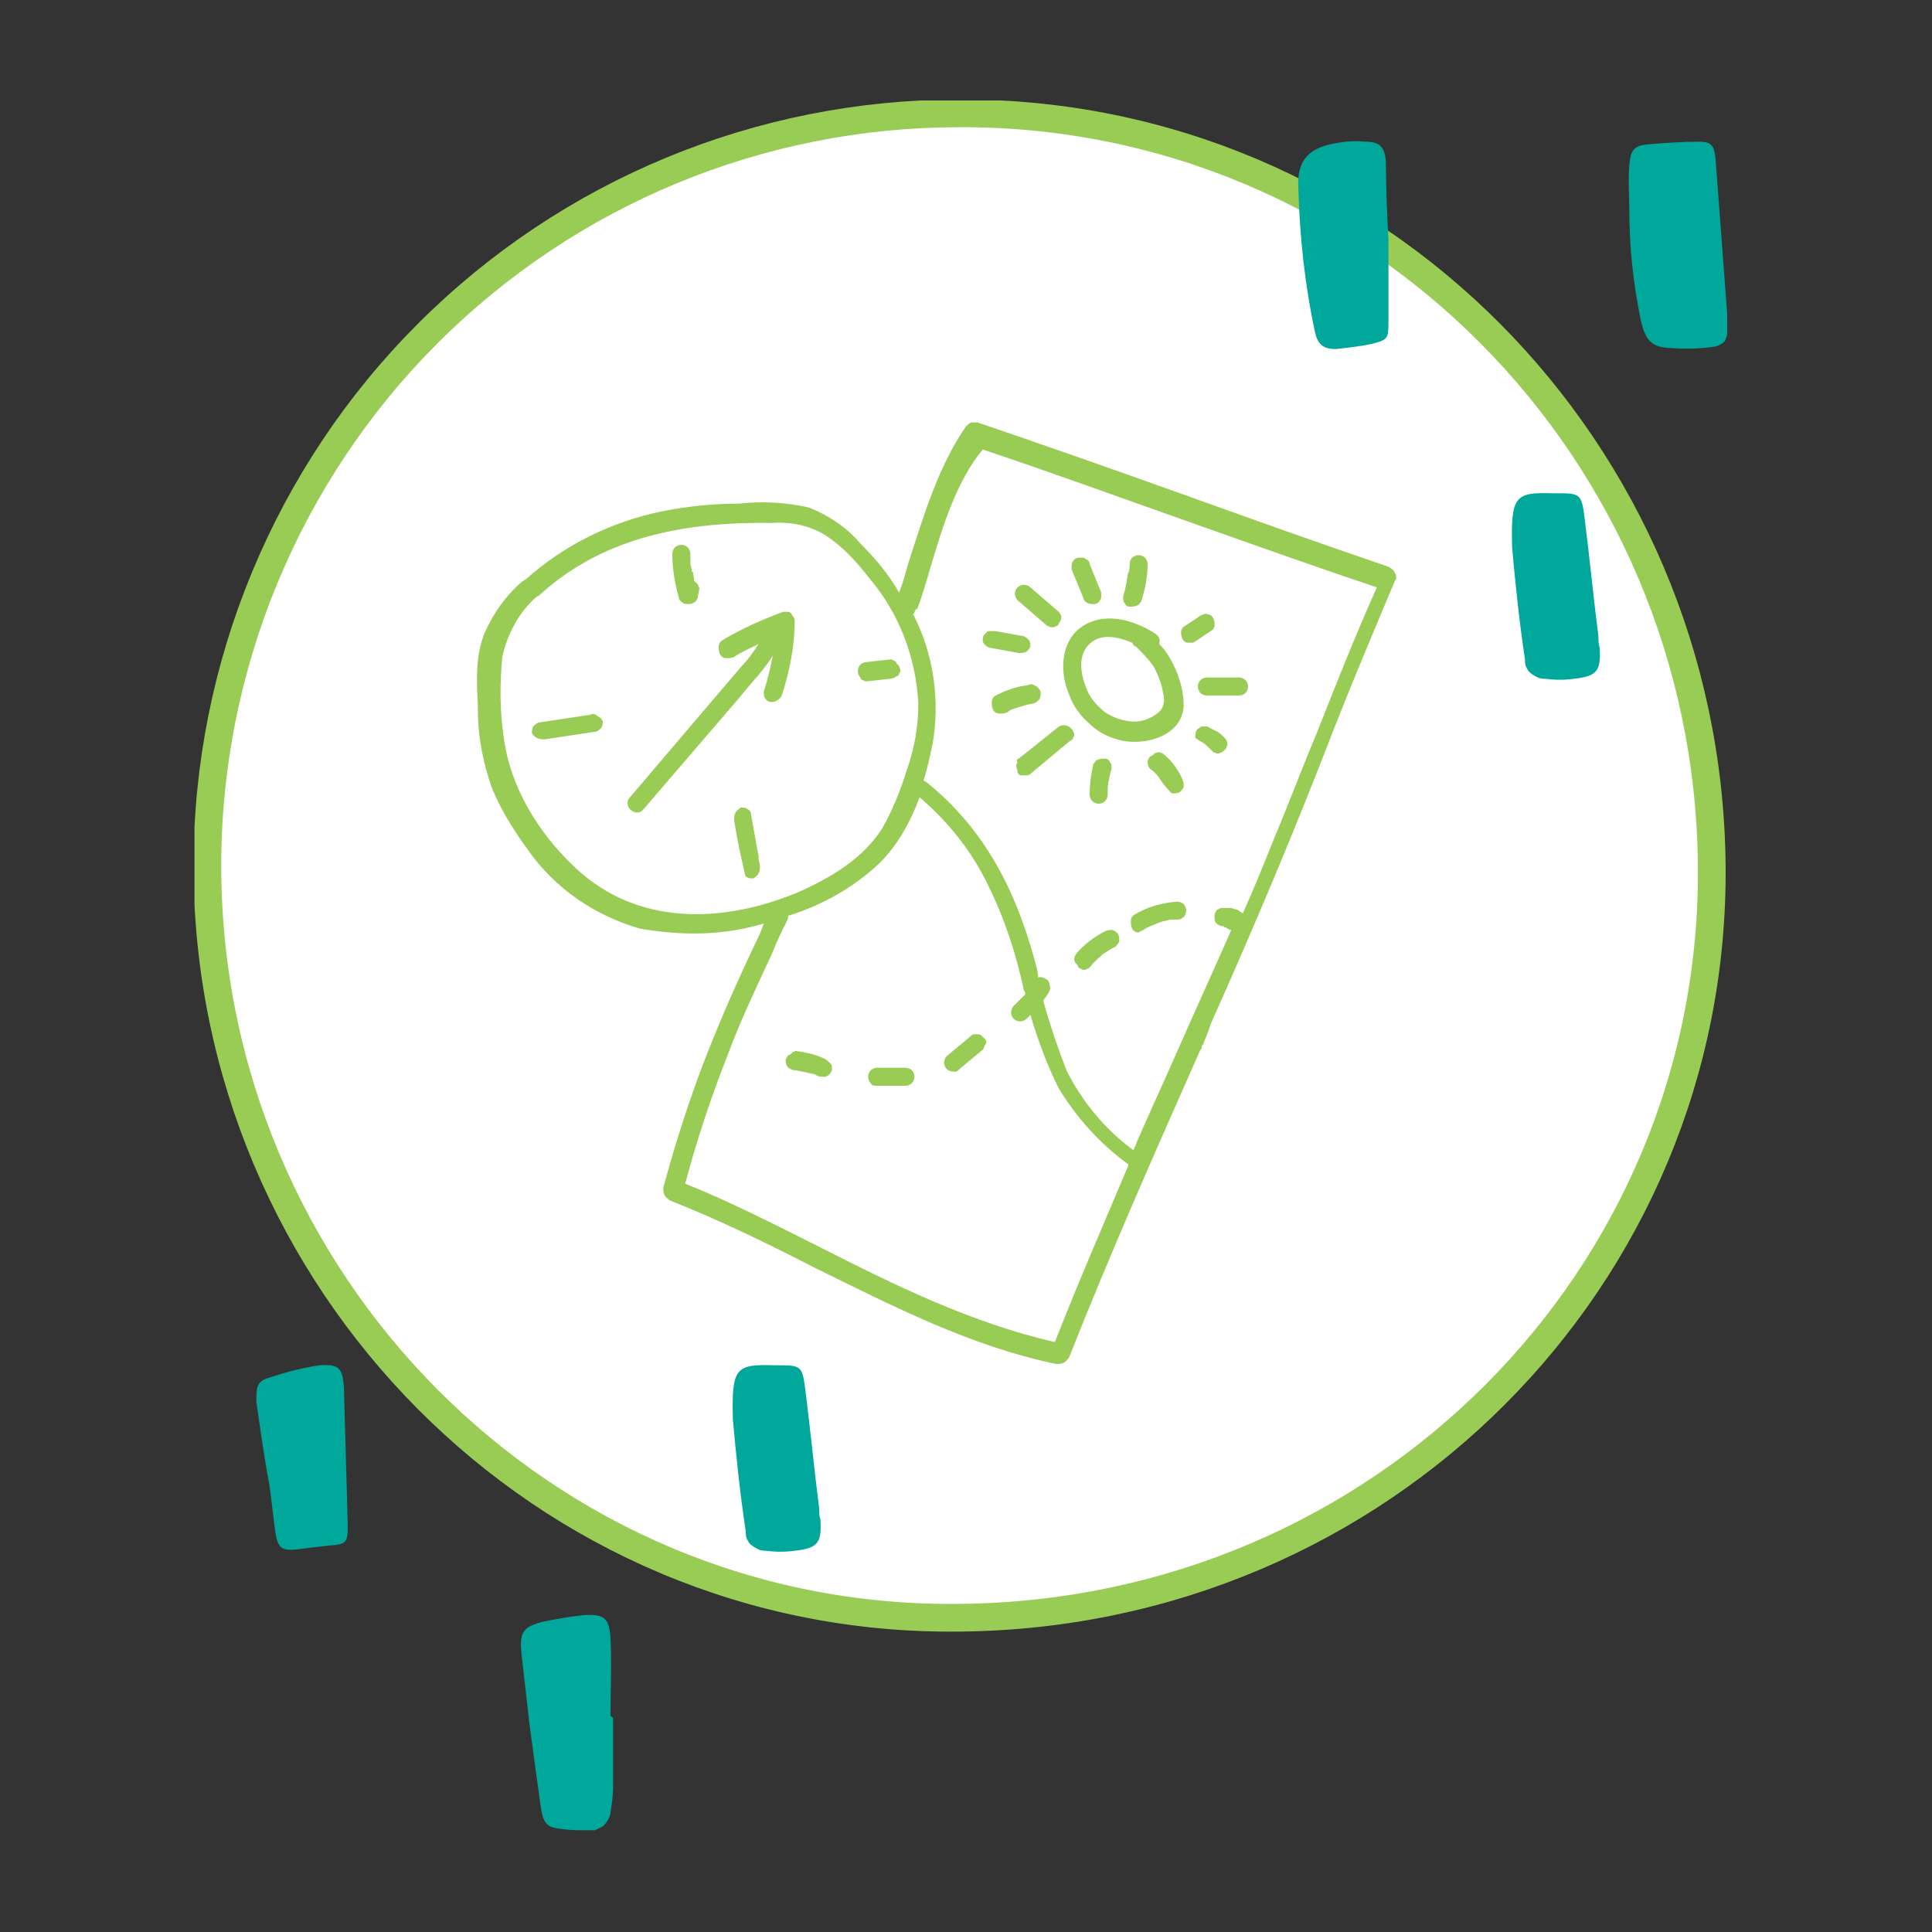 <svg version="1.1" id="Calque_1" xmlns="http://www.w3.org/2000/svg" xmlns:xlink="http://www.w3.org/1999/xlink" x="0px" y="0px" viewBox="0 0 150 150" style="enable-background:new 0 0 150 150;" xml:space="preserve">
<rect x="0" y="0" width="150" height="150" fill="#333333" stroke="none"/>
<style type="text/css">
	.st0{clip-path:url(#SVGID_2_);}
	.st1{fill:#FFFFFF;stroke:#98CC55;stroke-width:2.151;stroke-miterlimit:10;}
	.st2{fill-rule:evenodd;clip-rule:evenodd;fill:#98CC55;}
	.st3{fill:#00A89C;}
</style>
<g>
	<defs>
		<rect id="SVGID_1_" x="15.1" y="7.8" width="119" height="134.3"/>
	</defs>
	<clipPath id="SVGID_2_">
		<use xlink:href="#SVGID_1_" style="overflow:visible;"/>
	</clipPath>
	<g class="st0">
		<path class="st1" d="M132.9,67.2c0.3,32-25.7,58.1-58.4,58.4c-32.3,0.4-58.4-26.2-58.4-58.4c0-15.5,6.2-30.4,17.1-41.3    c11-11,25.8-17.1,41.3-17.1C106.7,8.7,132.6,34.9,132.9,67.2z"/>
		<path class="st2" d="M72.2,44.2c-0.3,1-0.6,2.1-1,3.1l-0.1,0c-0.1,0.2-0.1,0.3-0.2,0.4c1.6,3.1,2.1,6.7,1.5,10.1    c-0.2,0.9-0.4,1.9-0.7,2.8c0.1,0,0.1,0.1,0.2,0.1c4.6,3.7,7,8.5,8.5,14.1c0.1,0.4,0.2,0.7,0.2,1.1c0,0,0,0,0,0    c0.2-0.1,0.4,0,0.6,0.1c0.2,0.1,0.3,0.3,0.3,0.5c0.1,0.2,0,0.4-0.1,0.6c-0.1,0.2-0.3,0.4-0.4,0.6c0.5,1.8,1.1,3.6,1.8,5.4    c1.2,2.4,3,4.6,5.2,6.2c1-2.4,2.1-4.7,3.1-7c1.5-3.4,3-6.7,4.5-10.1c0,0,0,0-0.1,0c-0.1,0-0.1-0.1-0.2-0.1c0,0-0.1,0-0.1-0.1    c-0.1,0-0.2,0-0.2-0.1H95c0.1,0,0.1,0,0.2,0l0,0h0.2c-0.1,0-0.1,0-0.2,0l0,0c-0.1,0-0.3,0-0.4,0l-0.2-0.1    c-0.2-0.1-0.3-0.3-0.3-0.4c0-0.1,0-0.2,0-0.3c0-0.1,0-0.2,0.1-0.3c0-0.1,0.1-0.2,0.2-0.2c0.1-0.1,0.2-0.1,0.3-0.1    c0.2,0,0.3,0,0.5,0c0.2,0,0.3,0,0.5,0.1c0.2,0,0.3,0.1,0.4,0.2c0.1,0,0.1,0.1,0.2,0.1c0.9-2,1.7-4,2.5-6c1.1-2.6,2.1-5.3,3.2-7.9    c1.5-3.8,3-7.6,4.7-11.4c-5.1-1.7-10.1-3.5-15.2-5.3l0,0c-5.1-1.8-10.3-3.7-15.4-5.4C74.3,37.3,73.2,40.8,72.2,44.2z M71.4,61.9    c-0.7,1.9-1.7,3.7-3.1,5.1c-2,1.9-4.5,3.3-7.1,4.1c0,0.1,0,0.2-0.1,0.4c-0.4,0.8-0.8,1.6-1.1,2.4c-1.2,2.6-2.5,5.3-3.5,8    c-1.3,3.3-2.4,6.6-3.3,10c3.5,1.4,7,3.2,10.4,4.9c5.9,3,11.8,5.9,18.3,7.4c1.8-4.6,3.8-9.2,5.7-13.7l0-0.1c-2.2-1.6-4-3.6-5.4-5.9    c-0.9-1.8-1.6-3.7-2.2-5.7c-0.1,0.1-0.2,0.2-0.3,0.3c-0.1,0.1-0.3,0.2-0.5,0.2c-0.2,0-0.4-0.1-0.5-0.2c-0.1-0.1-0.2-0.3-0.2-0.5    c0-0.2,0.1-0.4,0.2-0.5c0.3-0.3,0.6-0.6,0.9-0.9c0-0.1,0-0.2-0.1-0.3c-0.6-2.8-1.5-5.6-2.8-8.2C75.4,66,73.6,63.8,71.4,61.9z     M59.3,71.7L59,72.5l0,0c-1.4,2.9-2.7,5.8-3.9,8.8c-1.4,3.5-2.6,7.2-3.6,10.9c0,0.2,0,0.4,0.1,0.6c0.1,0.2,0.3,0.3,0.4,0.4    c3.8,1.5,7.5,3.3,11.2,5.2c6.1,3,12.1,6.1,18.8,7.5c0.2,0,0.4,0,0.6-0.1c0.2-0.1,0.3-0.3,0.4-0.4c3.2-8.1,6.7-16,10.2-23.9l0,0    l0.1-0.1l0-0.1l0-0.1l0.1-0.1l0.4-1l0.2-0.6c3.4-7.6,6.6-15.2,9.6-23c1.5-3.8,3.1-7.6,4.7-11.4c0.1-0.1,0.1-0.2,0.1-0.3    c0-0.1,0-0.2-0.1-0.3c0-0.1-0.1-0.2-0.2-0.3c-0.1-0.1-0.2-0.1-0.3-0.2c-5.3-1.8-10.6-3.7-15.9-5.6l0,0c-5.3-1.9-10.7-3.8-16-5.6    c-0.2,0-0.3,0-0.5,0c-0.2,0.1-0.3,0.2-0.4,0.3c-2.2,3.2-3.3,7-4.5,10.7l0,0l0,0l0,0v0l0,0c-0.2,0.7-0.4,1.5-0.7,2.2    c-0.8-1.4-1.8-2.6-3-3.8c-1.1-1.3-2.5-2.2-4-2.8c-1.8-0.4-3.6-0.5-5.4-0.3c-2,0-4,0.2-6,0.6c-3.9,0.8-7.6,2.6-10.6,5.3    c-0.1,0-0.1,0.1-0.2,0.1c-1.3,1.1-2.3,2.5-3,4.1c-0.7,1.8-0.6,3.7-0.5,5.5c0,0.1,0,0.2,0,0.4c0,2.1,0.4,4.1,1.1,6.1    c0.7,1.7,1.7,3.3,2.8,4.8c2.1,3,5.2,5.1,8.7,6.1C53.2,72.7,56.3,72.6,59.3,71.7z M95.6,71.6L95.6,71.6    C95.5,71.6,95.5,71.6,95.6,71.6z M83.8,48.8c1.8-1.4,4.2-0.7,5.9,0.4h0c0.3,0.2,0.4,0.5,0.3,0.8c0.5,0.5,0.8,1,1.1,1.6    c0.5,1,0.8,2.1,0.8,3.2c-0.1,2.3-2.9,3.1-4.8,2.7c-0.9-0.2-1.8-0.6-2.5-1.3c-0.7-0.6-1.3-1.4-1.6-2.3C82.3,52.3,82.3,50,83.8,48.8    z M87.9,49.9c-1.2-0.5-2.6-0.8-3.5,0.3c-0.8,1-0.4,2.5,0.1,3.6c0.3,0.6,0.8,1.1,1.3,1.5c0.6,0.4,1.2,0.6,1.9,0.7    c0.7,0.1,1.4-0.1,2-0.5c0.3-0.2,0.5-0.4,0.6-0.7c0.1-0.3,0.1-0.7,0-1c-0.1-0.7-0.4-1.4-0.7-2c-0.4-0.6-0.9-1.1-1.4-1.6    C88.1,50.2,88,50.1,87.9,49.9z M88.6,46.7c0.3-0.9,0.5-1.9,0.5-2.9c0-0.2-0.1-0.4-0.2-0.5c-0.1-0.1-0.3-0.2-0.5-0.2    c-0.2,0-0.4,0.1-0.5,0.2c-0.1,0.1-0.2,0.3-0.2,0.5c0,0.2,0,0.5-0.1,0.7c0,0,0,0.1,0,0.1v-0.2c-0.1,0.6-0.2,1.3-0.4,1.9    c0,0.2,0,0.4,0.1,0.5c0.1,0.2,0.2,0.3,0.4,0.3c0.2,0,0.4,0,0.6-0.1C88.4,47,88.5,46.8,88.6,46.7L88.6,46.7z M84.6,43.8l0.9,2.2    c0,0.1,0,0.2,0,0.3s0,0.2-0.1,0.3c-0.1,0.2-0.3,0.3-0.4,0.3c-0.2,0-0.4,0-0.6-0.1c-0.2-0.1-0.3-0.3-0.3-0.4l-0.9-2.2    c0-0.1,0-0.2,0-0.3c0-0.1,0-0.2,0.1-0.3c0.1-0.2,0.3-0.3,0.4-0.3c0.1,0,0.2,0,0.3,0c0.1,0,0.2,0,0.3,0.1    C84.5,43.5,84.6,43.6,84.6,43.8z M82.2,47.5L80,45.6c-0.1-0.1-0.3-0.2-0.5-0.2c-0.2,0-0.4,0.1-0.5,0.2c-0.1,0.1-0.2,0.3-0.2,0.5    c0,0.2,0.1,0.4,0.2,0.5l2.2,1.9c0.1,0.1,0.3,0.2,0.5,0.2c0.1,0,0.2,0,0.3-0.1c0.1,0,0.2-0.1,0.2-0.2c0.1-0.1,0.2-0.3,0.2-0.5    C82.4,47.8,82.3,47.6,82.2,47.5z M77.3,49l2.2,0.4v0c0.2,0.1,0.3,0.2,0.4,0.3c0.1,0.2,0.1,0.4,0.1,0.5c-0.1,0.2-0.2,0.3-0.3,0.4    c-0.2,0.1-0.4,0.1-0.6,0.1l-2.2-0.4c-0.1,0-0.3-0.1-0.4-0.2c-0.1-0.1-0.2-0.2-0.2-0.4c0-0.1,0-0.3,0.1-0.4s0.2-0.2,0.3-0.3    C76.9,49,77.2,49,77.3,49z M79.8,53.2c-0.9,0.1-1.7,0.4-2.5,0.8c-0.2,0.1-0.3,0.3-0.3,0.5c0,0.2,0,0.4,0.1,0.6    c0.1,0.2,0.3,0.3,0.5,0.3c0.2,0,0.4,0,0.6-0.1l0.3-0.2c0.6-0.2,1.2-0.4,1.8-0.5c0.2-0.1,0.3-0.2,0.4-0.3c0.1-0.2,0.1-0.4,0.1-0.6    c-0.1-0.2-0.2-0.3-0.3-0.4l-0.2-0.1C80.1,53.1,80,53.1,79.8,53.2z M79.1,58.9l3-2.4c0.1-0.1,0.3-0.2,0.5-0.2s0.4,0.1,0.5,0.2    c0.1,0.1,0.1,0.1,0.2,0.2c0,0.1,0.1,0.2,0.1,0.3c0,0.1,0,0.2-0.1,0.3c0,0.1-0.1,0.2-0.2,0.2l-3,2.5c-0.1,0.1-0.2,0.2-0.4,0.2    c-0.1,0-0.3,0-0.4,0s-0.3-0.1-0.3-0.3s-0.1-0.3-0.1-0.4c0-0.1,0-0.2,0.1-0.3C78.9,59,79,58.9,79.1,58.9z M84.9,59.3    c-0.2,0.8-0.3,1.6-0.3,2.4c0,0.2,0.1,0.4,0.2,0.5c0.1,0.1,0.3,0.2,0.5,0.2c0.2,0,0.4-0.1,0.5-0.2c0.1-0.1,0.2-0.3,0.2-0.5    c0-0.4,0-0.8,0.1-1.2v0.2c0-0.3,0.1-0.7,0.2-1c0-0.2,0-0.4-0.1-0.5c-0.1-0.2-0.2-0.3-0.4-0.3c-0.2,0-0.4,0-0.6,0.1    C85.1,59,85,59.2,84.9,59.3L84.9,59.3z M90,60.4c-0.2-0.3-0.4-0.5-0.7-0.7h0c-0.1-0.1-0.2-0.3-0.2-0.5c0-0.1,0-0.2,0.1-0.3    c0-0.1,0.1-0.2,0.2-0.2c0.1-0.1,0.2-0.1,0.2-0.2c0.1,0,0.2-0.1,0.3-0.1c0.2,0,0.4,0.1,0.5,0.2c0.6,0.5,1.1,1.2,1.4,1.9    c0.1,0.2,0.1,0.4,0.1,0.6c-0.1,0.2-0.2,0.3-0.3,0.4c-0.2,0.1-0.4,0.1-0.5,0.1c-0.2,0-0.3-0.2-0.4-0.3C90.4,61,90.2,60.7,90,60.4z     M93.1,57.5c0.2,0.1,0.4,0.2,0.6,0.4c0.1,0.1,0.2,0.2,0.3,0.3c0.1,0.1,0.1,0.1,0.2,0.2c0.1,0,0.2,0.1,0.3,0.1    c0.2,0,0.4-0.1,0.5-0.2c0.1-0.1,0.1-0.1,0.2-0.2c0-0.1,0.1-0.2,0.1-0.3c0-0.2-0.1-0.4-0.2-0.5c-0.2-0.2-0.4-0.4-0.6-0.5    c-0.2-0.1-0.4-0.2-0.6-0.3c-0.1-0.1-0.2-0.1-0.3-0.1c-0.1,0-0.2,0-0.3,0c-0.2,0.1-0.3,0.2-0.4,0.3c-0.1,0.2-0.1,0.4-0.1,0.6    C92.8,57.3,93,57.4,93.1,57.5L93.1,57.5z M96.2,54h-2.5c-0.2,0-0.4-0.1-0.5-0.2c-0.1-0.1-0.2-0.3-0.2-0.5c0-0.2,0.1-0.4,0.2-0.5    c0.1-0.1,0.3-0.2,0.5-0.2h2.5c0.2,0,0.4,0.1,0.5,0.2c0.1,0.1,0.2,0.3,0.2,0.5c0,0.2-0.1,0.4-0.2,0.5C96.6,53.9,96.4,54,96.2,54z     M92.8,49.8L94,49c0.2-0.1,0.3-0.3,0.3-0.4c0-0.2,0-0.4-0.1-0.6c-0.1-0.2-0.3-0.3-0.4-0.3c-0.2-0.1-0.4,0-0.6,0.1L92,48.6    c-0.2,0.1-0.3,0.3-0.3,0.4c0,0.2,0,0.4,0.1,0.6c0.1,0.2,0.3,0.3,0.4,0.3c0.1,0,0.2,0,0.3,0C92.6,49.9,92.7,49.9,92.8,49.8z     M61.8,83.1L61.8,83.1c-0.3,0-0.4-0.1-0.6-0.2c-0.1-0.1-0.2-0.3-0.2-0.5c0-0.1,0-0.2,0.1-0.3c0-0.1,0.1-0.2,0.2-0.2    c0.1-0.1,0.2-0.1,0.2-0.2c0.1,0,0.2-0.1,0.3-0.1c0.8,0.1,1.7,0.3,2.4,0.7c0.1,0.1,0.2,0.2,0.3,0.3c0.1,0.1,0.1,0.3,0.1,0.4    c0,0.1-0.1,0.3-0.2,0.4c-0.1,0.1-0.2,0.2-0.4,0.2c-0.2,0-0.4,0-0.6-0.1c0,0-0.1-0.1-0.2-0.1C62.8,83.3,62.3,83.2,61.8,83.1z     M63.1,83.4c0,0,0.1,0,0.1,0L63.1,83.4z M68.1,84.3h2.2c0.2,0,0.4-0.1,0.5-0.2c0.1-0.1,0.2-0.3,0.2-0.5c0-0.2-0.1-0.4-0.2-0.5    c-0.1-0.1-0.3-0.2-0.5-0.2h-2.2c-0.2,0-0.4,0.1-0.5,0.2c-0.1,0.1-0.2,0.3-0.2,0.5c0,0.2,0.1,0.4,0.2,0.5    C67.7,84.3,67.9,84.3,68.1,84.3z M76.3,81.5L74.5,83c-0.1,0.1-0.2,0.2-0.3,0.2H74c-0.2,0-0.4-0.1-0.5-0.2    c-0.1-0.1-0.2-0.3-0.2-0.5c0-0.2,0.1-0.4,0.2-0.5l1.8-1.5c0.1-0.1,0.2-0.2,0.3-0.2h0.2c0.1,0,0.3,0,0.4,0.1    c0.1,0.1,0.2,0.2,0.3,0.3c0.1,0.1,0.1,0.3,0,0.4S76.4,81.4,76.3,81.5z M85.6,74.1c-0.3,0.3-0.7,0.6-0.9,0.9v0    c-0.1,0.1-0.1,0.1-0.2,0.2c-0.1,0-0.2,0.1-0.3,0.1c-0.1,0-0.2,0-0.3-0.1c-0.1,0-0.2-0.1-0.2-0.2c-0.1-0.1-0.1-0.2-0.2-0.2    c0-0.1-0.1-0.2-0.1-0.3c0-0.2,0.1-0.4,0.2-0.5c0.6-0.7,1.4-1.3,2.2-1.7c0.2-0.1,0.4-0.1,0.6-0.1c0.2,0.1,0.3,0.2,0.4,0.3    c0.1,0.2,0.1,0.4,0.1,0.6c-0.1,0.2-0.2,0.3-0.3,0.4C86.2,73.7,85.9,73.9,85.6,74.1z M88.9,72.1c0.2-0.1,0.4-0.2,0.7-0.3l0.2-0.1    l0.3-0.1c0.2-0.1,0.5-0.1,0.7-0.2H91h0.4c0.2,0,0.4-0.1,0.5-0.2c0.1-0.1,0.2-0.3,0.2-0.5c0-0.2-0.1-0.4-0.2-0.5s-0.3-0.2-0.5-0.2    c-1.2,0.1-2.3,0.4-3.3,1c-0.2,0.1-0.3,0.3-0.3,0.5c0,0.2,0,0.4,0.1,0.6c0.1,0.2,0.3,0.3,0.5,0.3C88.5,72.3,88.7,72.3,88.9,72.1    L88.9,72.1z M42,46.1c-0.1,0.1-0.2,0.2-0.3,0.2c-1.4,1.2-2.3,2.9-2.7,4.7c-0.2,2.1-0.2,4.1,0.1,6.2c0.5,3.9,2.7,7.5,5.6,10.2    c4.8,4.5,11.4,4.3,17.2,1.9c2.5-1.1,5.1-2.6,6.6-5c0.8-1.4,1.4-2.9,1.9-4.5c0.6-1.7,0.9-3.4,0.9-5.2c-0.2-3.6-1.5-7-3.8-9.7    c-1-1.3-2.1-2.5-3.5-3.4c-1.2-0.7-2.6-1-4-0.9C53.4,40.5,47,41.6,42,46.1z M49.9,62.9l6.1-7.1c0.2-0.2,0.4-0.5,0.6-0.7l0,0    c0.8-0.9,1.5-1.8,2.3-2.7c0.4-0.5,0.8-1,1.1-1.5c-0.2,1-0.4,1.9-0.7,2.8c0,0.2,0,0.4,0.1,0.5c0.1,0.2,0.3,0.3,0.4,0.3    c0.2,0,0.4,0,0.5-0.1c0.2-0.1,0.3-0.2,0.4-0.4c0.6-1.9,1-3.8,1-5.8c0-0.1,0-0.2-0.1-0.3c-0.1-0.1-0.1-0.2-0.2-0.3    c-0.1-0.1-0.2-0.1-0.3-0.1c-0.1,0-0.2,0-0.3,0c-1.6,0.6-3.2,1.3-4.7,2.2c-0.2,0.1-0.3,0.3-0.3,0.5c0,0.2,0,0.4,0.1,0.6    c0.1,0.2,0.3,0.3,0.5,0.3c0.2,0,0.4,0,0.6-0.1h0c0.6-0.4,1.3-0.7,1.9-1c-0.4,0.6-0.8,1.2-1.3,1.7l-2.9,3.4l-5.7,6.7    C48.2,62.5,49.3,63.5,49.9,62.9L49.9,62.9z M45.8,55.5l-4,0.6c-0.2,0.1-0.3,0.2-0.4,0.3c-0.1,0.2-0.1,0.4-0.1,0.5    c0.1,0.2,0.2,0.3,0.4,0.4c0.2,0.1,0.4,0.1,0.6,0.1l4-0.6c0.2-0.1,0.3-0.2,0.4-0.3c0.1-0.2,0.1-0.4,0.1-0.5    c-0.1-0.2-0.2-0.3-0.4-0.4C46.2,55.4,46,55.4,45.8,55.5z M57.8,67.7c-0.3-1.3-0.6-2.7-0.8-4l0,0c0-0.2,0-0.4,0.1-0.6    c0.1-0.2,0.3-0.3,0.4-0.4c0.2,0,0.4,0,0.5,0.1c0.2,0.1,0.3,0.2,0.3,0.4c0.2,1.1,0.4,2.2,0.6,3.3c0,0,0,0.1,0,0.1l0,0.1    c0,0.2,0.1,0.3,0.1,0.5l0,0l0,0c0,0.2,0,0.4-0.1,0.6c-0.1,0.2-0.3,0.3-0.4,0.4c-0.2,0-0.4,0-0.5-0.1    C57.9,68.1,57.8,67.9,57.8,67.7z M53.8,44.4c0,0.2,0.1,0.5,0.1,0.7c0,0,0.1,0.1,0.1,0.1c0.1,0.1,0.1,0.1,0.2,0.2    c0,0.1,0.1,0.2,0.1,0.3l-0.1,0.5c0,0.2-0.1,0.4-0.2,0.5c-0.1,0.1-0.3,0.2-0.5,0.2c-0.2,0-0.4,0-0.5-0.1c-0.1-0.1-0.3-0.2-0.3-0.4    c-0.3-1.1-0.5-2.2-0.5-3.4c0-0.2,0.1-0.4,0.2-0.5c0.1-0.1,0.3-0.2,0.5-0.2c0.2,0,0.4,0.1,0.5,0.2c0.1,0.1,0.2,0.3,0.2,0.5    c0,0.3,0,0.5,0,0.8v0l0.1,0.4v0V44.4z M69.1,52.7l-1.8,0.2c-0.1,0-0.2,0-0.3-0.1c-0.1,0-0.2-0.1-0.2-0.2c-0.1-0.1-0.2-0.3-0.2-0.5    c0-0.2,0.1-0.4,0.2-0.5c0.1-0.1,0.3-0.2,0.5-0.2l1.8-0.2c0.1,0,0.2,0,0.3,0.1c0.1,0,0.2,0.1,0.2,0.2c0.1,0.1,0.1,0.1,0.2,0.2    c0,0.1,0.1,0.2,0.1,0.3c0,0.1,0,0.2-0.1,0.3c0,0.1-0.1,0.2-0.2,0.2C69.5,52.6,69.3,52.7,69.1,52.7z"/>
		<path class="st3" d="M126.5,16.3c0-1.2-0.1-2.3,0-3.5s0.4-1.5,1.5-1.6c1.3-0.1,2.6-0.2,3.9-0.2c1,0,1.2,0.3,1.3,1.4    c0.3,4,0.6,8,0.9,12c0,0.5,0,0.9,0,1.4c0,0.3-0.1,0.5-0.2,0.7c-0.2,0.2-0.4,0.3-0.7,0.4c-1.2,0.2-2.5,0.2-3.8,0.1    c-1.3-0.1-1.7-0.8-2-2.1C126.8,22,126.5,19.2,126.5,16.3z"/>
		<path class="st3" d="M47.6,133.4c0,1.8,0,3.6,0,5.4c0,0.6-0.1,1.3-0.2,1.9c0,0.2-0.1,0.4-0.2,0.6c-0.1,0.2-0.3,0.4-0.4,0.5    c-0.2,0.1-0.4,0.2-0.6,0.3c-0.2,0.1-0.4,0.1-0.7,0c-0.6,0-1.3,0-1.9-0.1c-1.1-0.1-1.4-0.4-1.6-1.6c-0.3-2.2-0.6-4.3-0.9-6.6    c-0.2-1.7-0.4-3.6-0.6-5.3c-0.2-1.8,0.1-2.2,1.7-2.6c1-0.2,2.1-0.4,3.1-0.5c1.6-0.1,2,0.2,2.1,1.8c0.1,2,0,4,0,6L47.6,133.4z"/>
		<path class="st3" d="M19.9,108.8c0-1.3,0.1-1.6,1.2-1.9c1.2-0.4,2.4-0.7,3.7-0.9c1.5-0.1,1.8,0.2,1.9,1.7    c0.1,3.6,0.2,7.2,0.3,10.7c0,1.4-0.1,1.5-1.5,1.6c-0.9,0.1-1.7,0.2-2.5,0.3c-1.1,0.1-1.4-0.1-1.6-1.2c-0.2-1.3-0.3-2.6-0.5-3.9    C20.5,113.1,20.2,110.9,19.9,108.8z"/>
		<path class="st3" d="M117.4,42.5c-0.1-4,0.2-4.3,3.2-4.2h0.5c1.5,0,1.7,0.1,1.9,1.7c0.4,3.1,0.7,6.3,1.1,9.4c0,0.3,0,0.6,0.1,0.9    c0.1,1.8-0.2,2.2-2,2.4c-0.7,0.1-1.5,0.1-2.2,0c-0.2,0-0.4,0-0.6-0.1c-0.2-0.1-0.4-0.2-0.5-0.3c-0.2-0.1-0.3-0.3-0.4-0.5    c-0.1-0.2-0.1-0.4-0.1-0.6C117.9,47.9,117.6,44.7,117.4,42.5z"/>
		<path class="st3" d="M56.9,110.2c-0.1-4,0.2-4.3,3.2-4.2h0.5c1.5,0,1.7,0.1,1.9,1.7c0.4,3.1,0.7,6.3,1.1,9.4c0,0.3,0,0.6,0.1,0.9    c0.1,1.8-0.2,2.2-2,2.4c-0.7,0.1-1.5,0.1-2.2,0c-0.2,0-0.4,0-0.6-0.1c-0.2-0.1-0.4-0.2-0.5-0.3c-0.2-0.1-0.3-0.3-0.4-0.5    c-0.1-0.2-0.1-0.4-0.1-0.6C57.4,115.6,57.1,112.4,56.9,110.2z"/>
		<path class="st3" d="M107.8,18.6c0,2.3,0,4.4,0,6.5c0,1.2-0.1,1.3-1.3,1.6c-0.9,0.2-1.9,0.3-2.8,0.4c-1,0-1.4-0.4-1.6-1.3    c-0.8-3.7-1.2-7.5-1.3-11.3c-0.1-1.9,0.7-2.9,2.5-3.3c0.9-0.2,1.8-0.3,2.7-0.2c1.1,0,1.5,0.4,1.6,1.5    C107.6,14.6,107.7,16.7,107.8,18.6z"/>
	</g>
</g>
</svg>